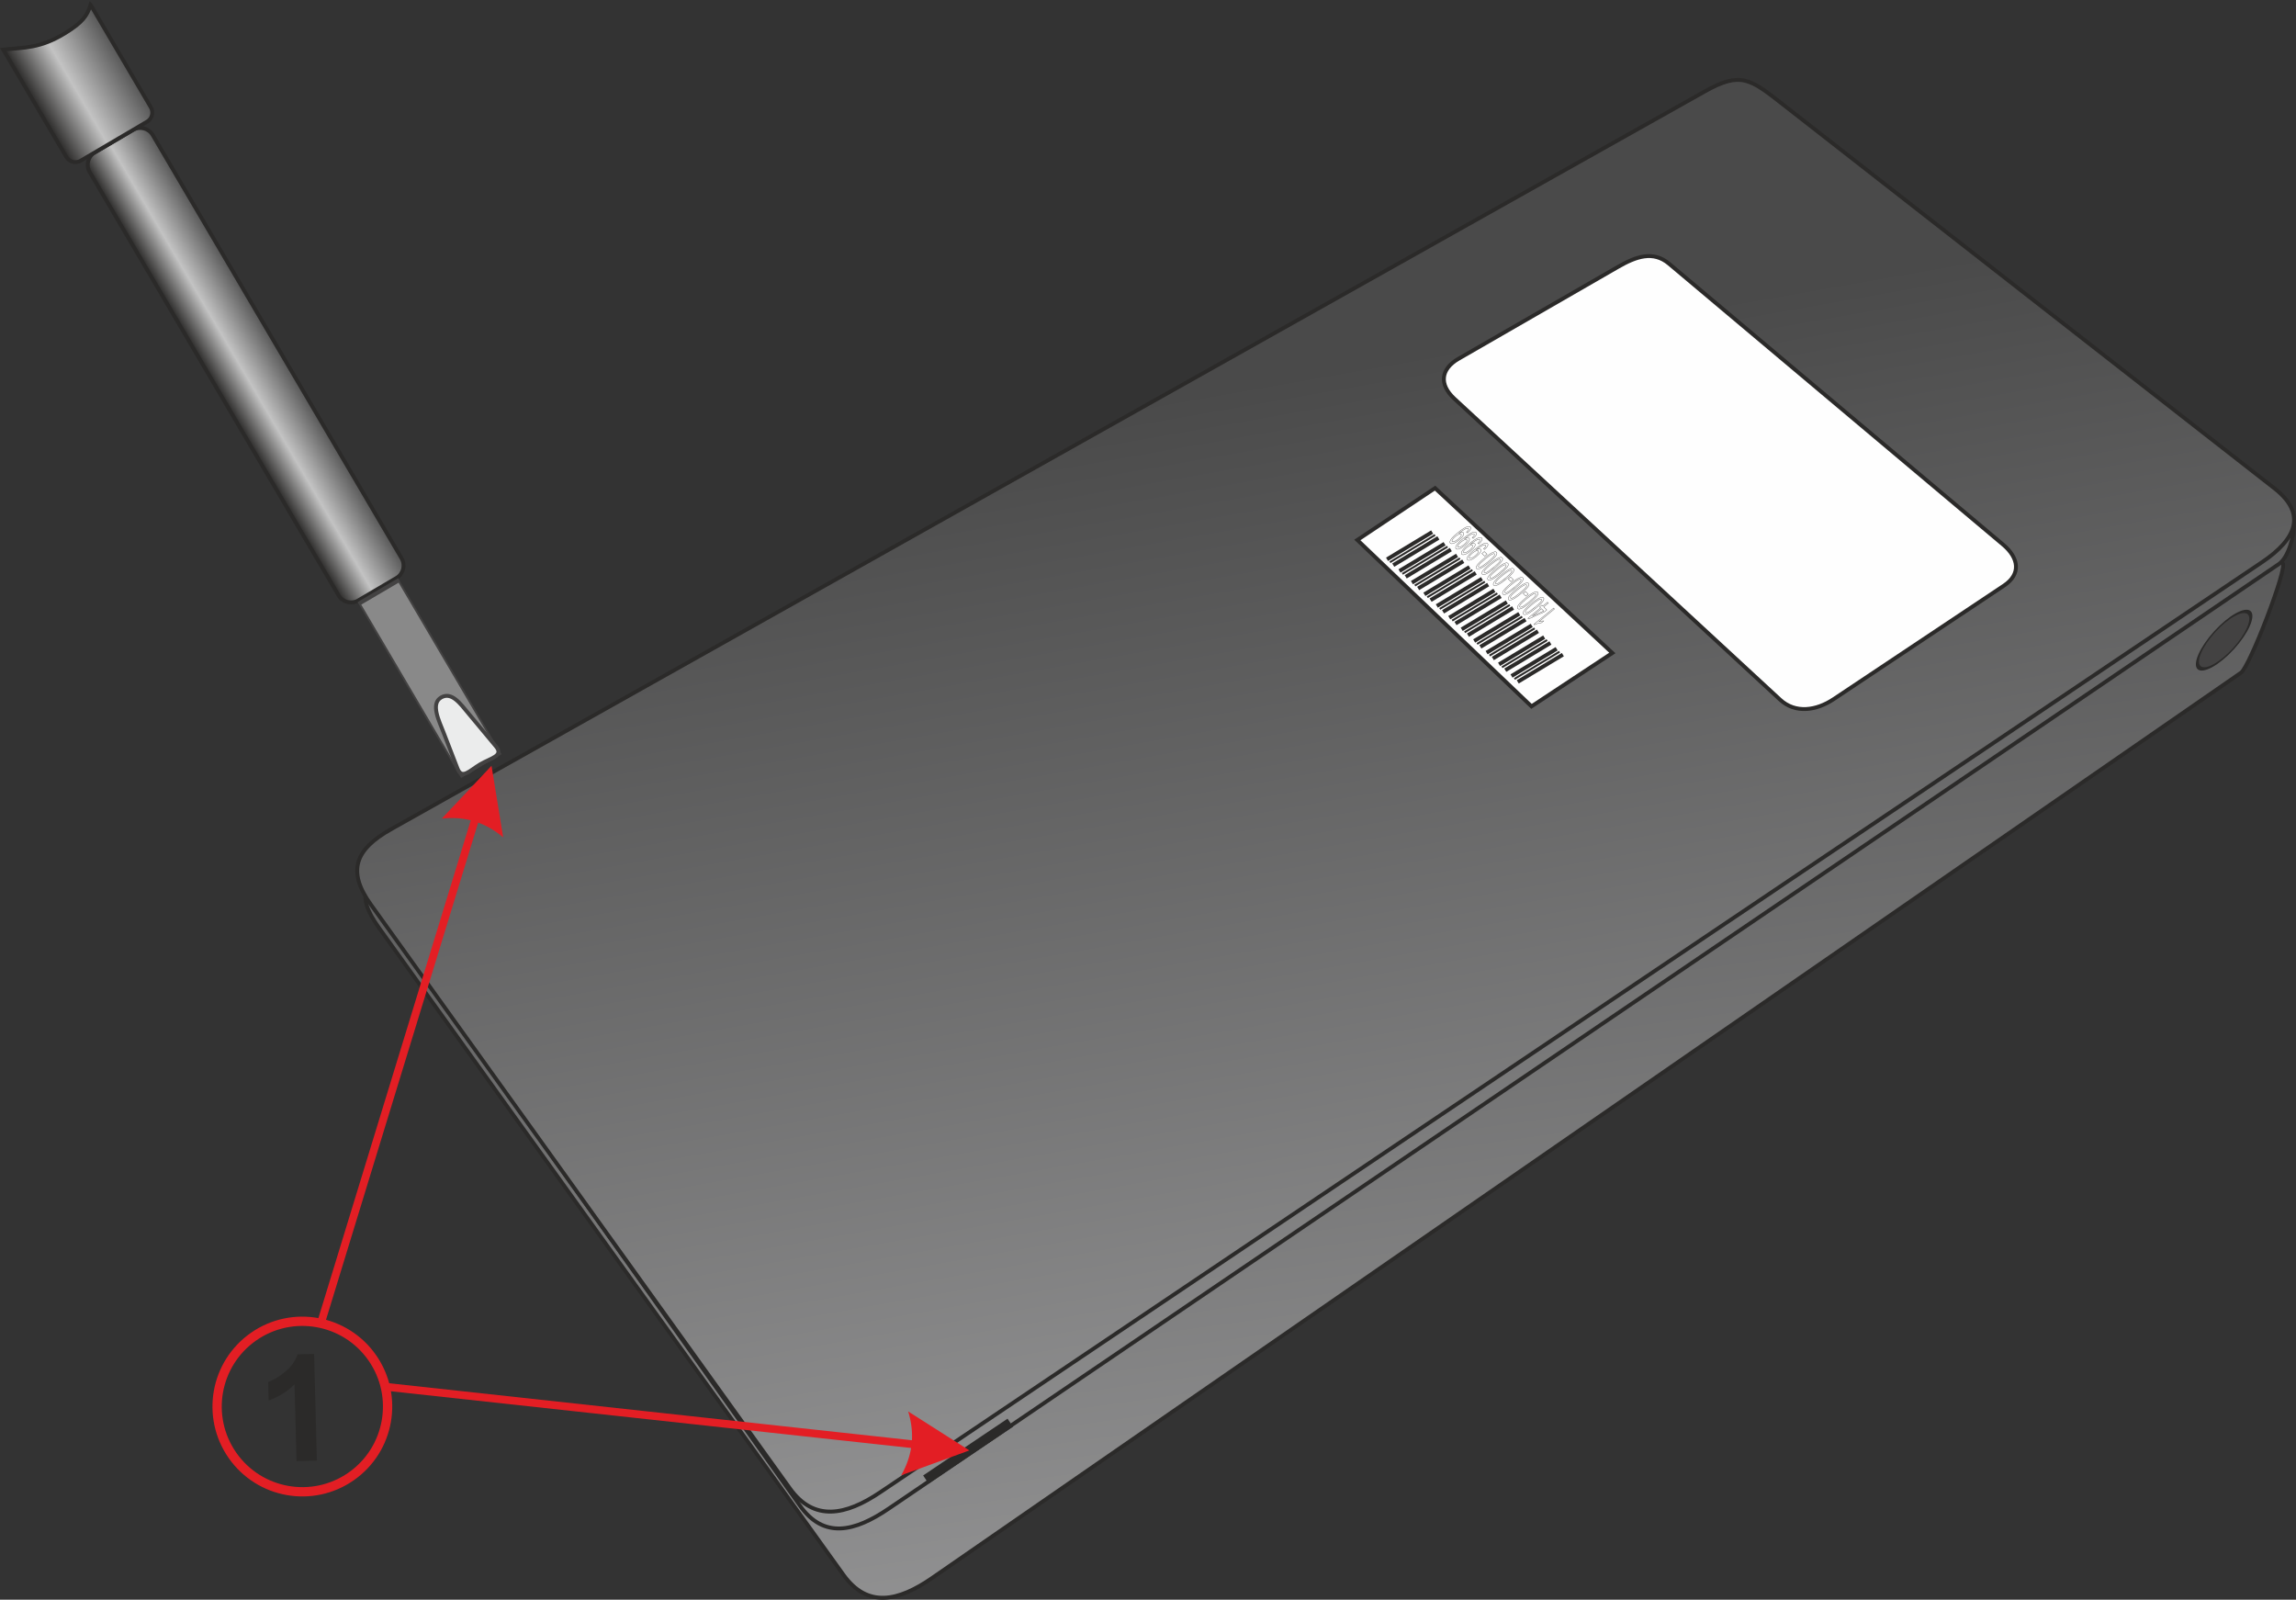 <?xml version="1.0" encoding="UTF-8"?>
<!DOCTYPE svg PUBLIC "-//W3C//DTD SVG 1.1//EN" "http://www.w3.org/Graphics/SVG/1.1/DTD/svg11.dtd">
<!-- Creator: CorelDRAW -->
<svg xmlns="http://www.w3.org/2000/svg" xml:space="preserve" width="590.405mm" height="411.314mm" version="1.1" style="shape-rendering:geometricPrecision; text-rendering:geometricPrecision; image-rendering:optimizeQuality; fill-rule:evenodd; clip-rule:evenodd"
viewBox="0 0 16857.97 11744.32"
 xmlns:xlink="http://www.w3.org/1999/xlink"
 xmlns:xodm="http://www.corel.com/coreldraw/odm/2003">
 <rect x="0" y="0" width="16857.97" height="11744.32" fill="#333333" stroke="none"/>
 <defs>
  <style type="text/css">
   <![CDATA[
    .str4 {stroke:#434242;stroke-width:28.55;stroke-miterlimit:22.926}
    .str0 {stroke:#2B2A29;stroke-width:28.55;stroke-miterlimit:22.926}
    .str5 {stroke:#E31E24;stroke-width:57.11;stroke-miterlimit:22.926}
    .str3 {stroke:#2B2A29;stroke-width:14.28;stroke-miterlimit:22.926}
    .str1 {stroke:#2B2A29;stroke-width:71.38;stroke-miterlimit:22.926}
    .str2 {stroke:#2B2A29;stroke-width:2.18;stroke-miterlimit:22.926}
    .fil3 {fill:none}
    .fil7 {fill:none;fill-rule:nonzero}
    .fil5 {fill:#FEFEFE}
    .fil10 {fill:#EBECEC}
    .fil9 {fill:#898989}
    .fil4 {fill:#434242}
    .fil6 {fill:#FEFEFE;fill-rule:nonzero}
    .fil12 {fill:#2B2A29;fill-rule:nonzero}
    .fil13 {fill:#E31E24;fill-rule:nonzero}
    .fil8 {fill:url(#id0)}
    .fil11 {fill:url(#id1)}
    .fil2 {fill:url(#id2)}
    .fil1 {fill:url(#id3)}
    .fil0 {fill:url(#id4)}
   ]]>
  </style>
  <linearGradient id="id0" gradientUnits="userSpaceOnUse" x1="1572.05" y1="2817.16" x2="2034.9" y2="2544.97">
   <stop offset="0" style="stop-opacity:1; stop-color:#2B2A29"/>
   <stop offset="0.431" style="stop-opacity:1; stop-color:#C3C3C3"/>
   <stop offset="1" style="stop-opacity:1; stop-color:#575757"/>
  </linearGradient>
  <linearGradient id="id1" gradientUnits="userSpaceOnUse" xlink:href="#id0" x1="274.82" y1="791.57" x2="895.24" y2="426.71">
  </linearGradient>
  <linearGradient id="id2" gradientUnits="userSpaceOnUse" x1="9342.96" y1="2780.98" x2="11089.81" y2="12694.92">
   <stop offset="0" style="stop-opacity:1; stop-color:#4A4A4A"/>
   <stop offset="0.969" style="stop-opacity:1; stop-color:#A3A3A4"/>
   <stop offset="1" style="stop-opacity:1; stop-color:#898989"/>
  </linearGradient>
  <linearGradient id="id3" gradientUnits="userSpaceOnUse" xlink:href="#id2" x1="9424.4" y1="2892.86" x2="11158.4" y2="12806.97">
  </linearGradient>
  <linearGradient id="id4" gradientUnits="userSpaceOnUse" xlink:href="#id2" x1="9729.93" y1="3071.21" x2="11206.49" y2="13701.99">
  </linearGradient>
 </defs>
 <g id="Layer_x0020_1">
  <path class="fil0 str0" d="M2938.25 6327l9962.31 -5010.67c271.31,-136.46 339.32,-97.69 573.16,96l3286.79 2722.44c37.58,31.13 -242.7,760.05 -306.48,804.15l-9608.95 6645.28c-249.68,172.66 -475.39,223.78 -652.48,-22.89l-3409.54 -4749c-177.09,-246.67 -116.12,-348.85 155.19,-485.31z"/>
  <path class="fil1 str0" d="M2935.39 6207.04l9645.28 -5416.24c264.8,-148.7 332.99,-89.81 573.17,96l3376.75 2612.49c158.97,122.98 303.59,201.55 311.77,349.65 4.17,75.66 -38.43,243.18 -109.84,291.7l-10207.32 6935.18c-251.13,170.62 -476.81,224.81 -652.48,-22.89l-3092.51 -4360.56c-175.66,-247.7 -109.61,-336.61 155.19,-485.31z"/>
  <path class="fil2 str0" d="M2872.55 6087.08l9645.28 -5416.24c264.8,-148.7 333.84,-90.92 573.17,96l3608.1 2818.13c239.33,186.93 162.5,371.84 -89.4,541.38l-10147.34 6829.5c-251.9,169.53 -485.4,218.1 -662.48,-28.61l-3076.79 -4286.3c-177.08,-246.69 -115.33,-405.16 149.48,-553.86z"/>
  <g id="_2368328781296">
   <line class="fil3 str1" x1="6797.86" y1="10861.95" x2="7417.65" y2= "10444.95" />
   <ellipse class="fil4 str0" transform="matrix(0.264 0.241 -0.742 0.814 16330.3 4699.78)" rx="259.88" ry="247.79"/>
  </g>
  <g id="_2368328782016">
   <g>
    <polygon class="fil5 str0" points="10536.69,3583.7 11838.34,4793.93 11244.77,5185.98 9965.97,3964.32 "/>
    <path class="fil6" d="M11406.9 4464.72l6.44 6.24 -112.45 92.2c5.63,-1.85 11.71,-3.2 18.27,-4.08 6.56,-0.89 11.87,-1.18 15.88,-0.9l-17.06 13.99c-8.21,0.3 -16.98,1.86 -26.29,4.69 -9.28,2.79 -17.58,6.18 -24.93,10.19l-4.14 -4.01 144.29 -118.31z"/>
    <path id="_1" class="fil6" d="M11368.57 4427.59l-34.32 28.14 22.74 22.03 -16.26 13.33 -117.03 53.18 -5.27 -5.1 93.12 -76.35 -7.09 -6.87 16.26 -13.33 7.09 6.87 34.32 -28.14 6.44 6.24zm-50.57 41.46l-64.65 53.01 81.07 -37.11 -16.42 -15.9z"/>
    <path id="_2" class="fil6" d="M11276.29 4465.02c-16.96,13.91 -31.31,24.53 -42.94,31.81 -11.68,7.29 -21.57,12.01 -29.66,14.16 -8.08,2.16 -14.02,1.38 -17.82,-2.31 -2.8,-2.72 -3.73,-6.36 -2.75,-10.98 0.99,-4.6 3.71,-9.98 8.2,-16.1 4.46,-6.09 10.51,-12.97 18.13,-20.61 7.6,-7.65 18.55,-17.32 32.77,-28.98 16.86,-13.82 31.13,-24.4 42.76,-31.68 11.66,-7.31 21.54,-12.04 29.67,-14.21 8.12,-2.19 14.1,-1.42 17.92,2.29 5.04,4.88 4.08,12.74 -2.91,23.62 -8.59,13.21 -26.37,30.87 -53.36,53zm-6.52 -6.43c23.65,-19.39 38.37,-33.25 44.12,-41.56 5.78,-8.34 7.18,-13.93 4.23,-16.78 -2.95,-2.86 -9.35,-2.06 -19.15,2.38 -9.84,4.47 -26.53,16.36 -50.11,35.7 -23.65,19.39 -38.36,33.24 -44.11,41.55 -5.8,8.33 -7.16,13.94 -4.15,16.85 2.95,2.86 8.76,2.32 17.39,-1.59 10.93,-5.02 28.22,-17.23 51.8,-36.56z"/>
    <path id="_3" class="fil6" d="M11234.37 4424.42c-16.96,13.91 -31.31,24.54 -42.94,31.81 -11.68,7.29 -21.57,12.02 -29.66,14.16 -8.08,2.16 -14.02,1.38 -17.82,-2.3 -2.8,-2.72 -3.73,-6.36 -2.75,-10.98 0.99,-4.6 3.71,-9.98 8.2,-16.1 4.46,-6.1 10.51,-12.97 18.13,-20.61 7.6,-7.65 18.55,-17.32 32.77,-28.98 16.86,-13.82 31.13,-24.4 42.76,-31.68 11.66,-7.31 21.54,-12.04 29.67,-14.21 8.12,-2.19 14.1,-1.42 17.92,2.28 5.03,4.88 4.08,12.75 -2.91,23.62 -8.59,13.21 -26.37,30.87 -53.36,52.99zm-6.52 -6.43c23.65,-19.39 38.37,-33.24 44.12,-41.56 5.78,-8.34 7.18,-13.93 4.23,-16.79 -2.95,-2.86 -9.35,-2.06 -19.15,2.39 -9.84,4.47 -26.53,16.36 -50.11,35.7 -23.65,19.39 -38.36,33.24 -44.11,41.55 -5.8,8.33 -7.16,13.94 -4.15,16.86 2.95,2.86 8.76,2.32 17.38,-1.59 10.94,-5.02 28.22,-17.23 51.8,-36.57z"/>
    <polygon id="_4" class="fil6" points="11221.02,4361.83 11203.35,4376.31 11183.46,4357.05 11201.12,4342.56 "/>
    <path id="_5" class="fil6" d="M11166.85 4359.02c-16.96,13.91 -31.31,24.54 -42.94,31.81 -11.68,7.29 -21.57,12.01 -29.66,14.16 -8.08,2.16 -14.02,1.38 -17.82,-2.31 -2.8,-2.72 -3.73,-6.36 -2.75,-10.98 0.99,-4.61 3.71,-9.98 8.2,-16.1 4.46,-6.1 10.51,-12.97 18.13,-20.61 7.6,-7.65 18.55,-17.32 32.77,-28.98 16.86,-13.82 31.13,-24.4 42.76,-31.68 11.66,-7.31 21.54,-12.04 29.67,-14.21 8.12,-2.19 14.1,-1.42 17.92,2.29 5.03,4.87 4.08,12.74 -2.91,23.62 -8.59,13.21 -26.37,30.87 -53.36,52.99zm-6.52 -6.43c23.65,-19.39 38.37,-33.24 44.12,-41.56 5.78,-8.34 7.18,-13.93 4.23,-16.79 -2.95,-2.86 -9.35,-2.06 -19.15,2.39 -9.84,4.47 -26.53,16.36 -50.11,35.7 -23.65,19.39 -38.36,33.24 -44.11,41.55 -5.8,8.33 -7.16,13.94 -4.15,16.86 2.95,2.86 8.76,2.32 17.38,-1.59 10.94,-5.02 28.22,-17.23 51.8,-36.57z"/>
    <path id="_6" class="fil6" d="M11124.93 4318.41c-16.96,13.91 -31.31,24.53 -42.94,31.81 -11.68,7.29 -21.56,12.01 -29.66,14.16 -8.08,2.16 -14.02,1.38 -17.82,-2.31 -2.8,-2.72 -3.73,-6.36 -2.75,-10.98 0.99,-4.6 3.71,-9.98 8.2,-16.1 4.46,-6.1 10.51,-12.97 18.13,-20.62 7.6,-7.65 18.55,-17.32 32.77,-28.98 16.86,-13.82 31.13,-24.39 42.76,-31.68 11.66,-7.31 21.54,-12.04 29.67,-14.21 8.12,-2.19 14.1,-1.42 17.92,2.29 5.03,4.88 4.08,12.74 -2.91,23.62 -8.59,13.21 -26.37,30.87 -53.36,52.99zm-6.52 -6.43c23.65,-19.39 38.37,-33.25 44.12,-41.56 5.78,-8.34 7.18,-13.93 4.23,-16.79 -2.95,-2.86 -9.35,-2.06 -19.15,2.38 -9.84,4.47 -26.53,16.37 -50.11,35.7 -23.65,19.39 -38.36,33.24 -44.11,41.55 -5.8,8.33 -7.16,13.94 -4.15,16.86 2.95,2.86 8.76,2.32 17.38,-1.59 10.94,-5.02 28.22,-17.23 51.8,-36.56z"/>
    <polygon id="_7" class="fil6" points="11111.58,4255.83 11093.91,4270.31 11074.02,4251.04 11091.68,4236.56 "/>
    <path id="_8" class="fil6" d="M11057.41 4253.01c-16.96,13.91 -31.31,24.53 -42.94,31.81 -11.68,7.29 -21.57,12.01 -29.66,14.16 -8.08,2.16 -14.02,1.38 -17.82,-2.31 -2.8,-2.72 -3.73,-6.36 -2.75,-10.98 0.99,-4.6 3.71,-9.98 8.2,-16.1 4.46,-6.1 10.51,-12.97 18.13,-20.62 7.6,-7.65 18.55,-17.32 32.77,-28.98 16.86,-13.82 31.13,-24.4 42.76,-31.68 11.66,-7.31 21.54,-12.04 29.67,-14.21 8.12,-2.19 14.1,-1.42 17.92,2.29 5.03,4.88 4.08,12.74 -2.91,23.62 -8.59,13.21 -26.37,30.87 -53.36,52.99zm-6.52 -6.43c23.65,-19.39 38.37,-33.25 44.12,-41.56 5.78,-8.34 7.18,-13.93 4.23,-16.79 -2.95,-2.86 -9.35,-2.06 -19.15,2.38 -9.84,4.47 -26.53,16.37 -50.11,35.7 -23.65,19.39 -38.36,33.24 -44.11,41.55 -5.8,8.33 -7.16,13.94 -4.15,16.86 2.95,2.86 8.76,2.32 17.38,-1.59 10.94,-5.02 28.22,-17.23 51.8,-36.56z"/>
    <path id="_9" class="fil6" d="M11015.49 4212.41c-16.96,13.9 -31.31,24.53 -42.94,31.81 -11.68,7.29 -21.56,12.01 -29.66,14.16 -8.09,2.16 -14.02,1.38 -17.82,-2.31 -2.8,-2.72 -3.73,-6.36 -2.75,-10.98 0.99,-4.61 3.71,-9.98 8.2,-16.1 4.46,-6.09 10.51,-12.97 18.13,-20.61 7.6,-7.65 18.55,-17.32 32.77,-28.98 16.86,-13.82 31.13,-24.4 42.76,-31.68 11.66,-7.31 21.54,-12.04 29.67,-14.21 8.12,-2.19 14.1,-1.42 17.92,2.29 5.03,4.87 4.08,12.74 -2.91,23.62 -8.59,13.21 -26.37,30.87 -53.36,53zm-6.52 -6.43c23.65,-19.39 38.37,-33.24 44.12,-41.56 5.78,-8.34 7.18,-13.93 4.23,-16.79 -2.95,-2.86 -9.35,-2.05 -19.15,2.39 -9.84,4.47 -26.53,16.36 -50.11,35.7 -23.65,19.39 -38.36,33.24 -44.11,41.55 -5.8,8.33 -7.16,13.94 -4.15,16.86 2.95,2.86 8.76,2.32 17.38,-1.59 10.94,-5.02 28.22,-17.23 51.8,-36.57z"/>
    <path id="_10" class="fil6" d="M10973.57 4171.81c-16.96,13.91 -31.31,24.53 -42.94,31.81 -11.68,7.29 -21.56,12.01 -29.66,14.16 -8.08,2.16 -14.02,1.38 -17.82,-2.31 -2.8,-2.72 -3.73,-6.36 -2.75,-10.98 0.99,-4.6 3.71,-9.98 8.2,-16.1 4.46,-6.1 10.51,-12.97 18.13,-20.62 7.6,-7.65 18.55,-17.32 32.77,-28.98 16.85,-13.82 31.13,-24.4 42.76,-31.68 11.66,-7.31 21.54,-12.04 29.67,-14.21 8.12,-2.19 14.1,-1.42 17.92,2.29 5.03,4.88 4.08,12.74 -2.91,23.62 -8.59,13.21 -26.37,30.87 -53.36,52.99zm-6.52 -6.43c23.65,-19.39 38.37,-33.25 44.12,-41.56 5.78,-8.34 7.18,-13.93 4.23,-16.79 -2.95,-2.86 -9.35,-2.06 -19.15,2.38 -9.84,4.47 -26.53,16.37 -50.11,35.7 -23.65,19.39 -38.36,33.24 -44.11,41.55 -5.8,8.33 -7.17,13.94 -4.15,16.86 2.95,2.86 8.76,2.32 17.38,-1.59 10.94,-5.02 28.22,-17.23 51.8,-36.56z"/>
    <path id="_11" class="fil6" d="M10931.65 4131.2c-16.96,13.9 -31.31,24.53 -42.94,31.81 -11.68,7.29 -21.56,12.01 -29.66,14.16 -8.08,2.16 -14.02,1.38 -17.82,-2.31 -2.8,-2.72 -3.73,-6.36 -2.75,-10.98 0.99,-4.61 3.71,-9.98 8.2,-16.1 4.46,-6.09 10.51,-12.97 18.12,-20.61 7.6,-7.65 18.55,-17.32 32.77,-28.98 16.85,-13.82 31.13,-24.4 42.76,-31.68 11.66,-7.31 21.54,-12.04 29.67,-14.21 8.12,-2.19 14.1,-1.42 17.92,2.29 5.03,4.88 4.08,12.74 -2.91,23.62 -8.59,13.21 -26.37,30.87 -53.36,53zm-6.52 -6.43c23.65,-19.39 38.37,-33.24 44.12,-41.56 5.78,-8.34 7.18,-13.93 4.23,-16.79 -2.95,-2.86 -9.35,-2.05 -19.15,2.39 -9.84,4.47 -26.53,16.36 -50.11,35.7 -23.65,19.39 -38.37,33.24 -44.11,41.56 -5.8,8.33 -7.17,13.94 -4.15,16.85 2.95,2.86 8.76,2.32 17.38,-1.59 10.94,-5.02 28.22,-17.23 51.8,-36.57z"/>
    <polygon id="_12" class="fil6" points="10918.3,4068.61 10900.64,4083.1 10880.74,4063.83 10898.41,4049.35 "/>
    <path id="_13" class="fil6" d="M10900.78 4034.06l-7.55 -4.8c7.44,-7.04 12.19,-12.72 14.29,-17.08 2.1,-4.36 2.02,-7.68 -0.29,-9.92 -1.98,-1.91 -4.94,-2.58 -8.95,-1.97 -3.97,0.57 -8.5,2.11 -13.62,4.63 -5.09,2.49 -11.5,6.33 -19.2,11.49 -7.7,5.16 -15.21,10.75 -22.53,16.76 -0.77,0.63 -1.96,1.63 -3.51,2.94 6.9,-3.37 13.24,-5.43 18.93,-6.13 5.73,-0.73 9.88,0.18 12.47,2.68 4.33,4.19 3.67,11.27 -1.96,21.25 -5.61,9.94 -15.48,20.72 -29.6,32.29 -14.58,11.96 -27.85,20.04 -39.88,24.31 -11.98,4.24 -20.35,4.1 -25.06,-0.47 -3.39,-3.28 -3.99,-8.35 -1.77,-15.23 2.2,-6.84 7.23,-14.78 15.1,-23.84 7.84,-9.04 20.58,-20.8 38.21,-35.25 18.36,-15.06 33.7,-26.34 46.02,-33.85 12.35,-7.54 22.79,-12.21 31.33,-14.09 8.55,-1.89 14.75,-0.97 18.6,2.76 4.1,3.97 4.32,9.75 0.67,17.39 -3.67,7.63 -10.91,16.36 -21.69,26.13zm-89.64 26.54c-10.1,8.28 -17.15,15.81 -21.12,22.55 -3.98,6.73 -4.6,11.46 -1.82,14.16 2.88,2.78 8.54,2.59 17.03,-0.62 8.49,-3.2 17.84,-8.98 28,-17.32 9.13,-7.49 15.56,-14.55 19.26,-21.13 3.72,-6.62 4.08,-11.36 1.11,-14.23 -2.97,-2.88 -8.25,-2.91 -15.89,-0.07 -7.6,2.81 -16.48,8.39 -26.58,16.67z"/>
    <path id="_14" class="fil6" d="M10858.86 3993.45l-7.55 -4.8c7.44,-7.04 12.19,-12.72 14.3,-17.08 2.1,-4.37 2.02,-7.68 -0.29,-9.92 -1.98,-1.91 -4.94,-2.57 -8.95,-1.97 -3.97,0.57 -8.5,2.11 -13.62,4.63 -5.09,2.49 -11.5,6.33 -19.2,11.49 -7.7,5.16 -15.21,10.75 -22.53,16.75 -0.77,0.63 -1.96,1.63 -3.51,2.94 6.9,-3.37 13.24,-5.43 18.93,-6.13 5.73,-0.73 9.89,0.18 12.47,2.68 4.33,4.19 3.67,11.27 -1.96,21.25 -5.61,9.94 -15.48,20.72 -29.6,32.29 -14.58,11.96 -27.85,20.04 -39.88,24.3 -11.98,4.25 -20.35,4.1 -25.06,-0.47 -3.39,-3.28 -3.99,-8.35 -1.77,-15.23 2.2,-6.84 7.23,-14.78 15.1,-23.84 7.84,-9.04 20.58,-20.8 38.21,-35.25 18.36,-15.06 33.7,-26.35 46.02,-33.85 12.35,-7.54 22.79,-12.21 31.33,-14.09 8.55,-1.89 14.75,-0.97 18.6,2.76 4.1,3.97 4.32,9.75 0.67,17.39 -3.67,7.63 -10.91,16.36 -21.69,26.13zm-89.64 26.54c-10.1,8.28 -17.15,15.81 -21.12,22.55 -3.98,6.73 -4.6,11.46 -1.82,14.15 2.88,2.79 8.54,2.59 17.03,-0.62 8.49,-3.19 17.84,-8.98 28,-17.31 9.13,-7.49 15.56,-14.55 19.26,-21.13 3.72,-6.62 4.08,-11.36 1.12,-14.23 -2.97,-2.88 -8.25,-2.91 -15.89,-0.07 -7.6,2.8 -16.48,8.39 -26.58,16.67z"/>
    <path id="_15" class="fil6" d="M10816.94 3952.85l-7.55 -4.8c7.44,-7.04 12.19,-12.72 14.29,-17.08 2.1,-4.36 2.02,-7.67 -0.29,-9.92 -1.98,-1.91 -4.95,-2.58 -8.95,-1.97 -3.97,0.57 -8.5,2.11 -13.62,4.63 -5.09,2.49 -11.5,6.33 -19.2,11.49 -7.7,5.16 -15.21,10.75 -22.53,16.76 -0.77,0.63 -1.96,1.63 -3.51,2.94 6.9,-3.37 13.24,-5.43 18.93,-6.13 5.73,-0.73 9.89,0.18 12.47,2.68 4.33,4.19 3.67,11.27 -1.96,21.25 -5.61,9.94 -15.48,20.72 -29.6,32.29 -14.58,11.96 -27.85,20.04 -39.88,24.3 -11.98,4.24 -20.35,4.1 -25.06,-0.47 -3.39,-3.28 -3.99,-8.35 -1.77,-15.23 2.2,-6.84 7.23,-14.78 15.1,-23.84 7.84,-9.04 20.58,-20.8 38.21,-35.25 18.36,-15.06 33.7,-26.34 46.02,-33.85 12.35,-7.54 22.79,-12.21 31.33,-14.09 8.55,-1.89 14.74,-0.97 18.6,2.76 4.1,3.97 4.32,9.75 0.67,17.39 -3.67,7.63 -10.91,16.36 -21.69,26.13zm-89.64 26.54c-10.1,8.28 -17.15,15.81 -21.12,22.55 -3.98,6.73 -4.6,11.46 -1.82,14.16 2.88,2.78 8.54,2.59 17.03,-0.62 8.5,-3.2 17.84,-8.98 28.01,-17.32 9.13,-7.49 15.56,-14.55 19.26,-21.13 3.72,-6.62 4.08,-11.36 1.12,-14.23 -2.97,-2.88 -8.25,-2.91 -15.89,-0.07 -7.6,2.81 -16.48,8.39 -26.58,16.67z"/>
    <path id="_16" class="fil6" d="M10775.02 3912.24l-7.55 -4.8c7.44,-7.04 12.19,-12.72 14.29,-17.08 2.1,-4.36 2.02,-7.68 -0.29,-9.92 -1.98,-1.91 -4.95,-2.57 -8.95,-1.97 -3.97,0.57 -8.51,2.11 -13.62,4.63 -5.09,2.49 -11.5,6.33 -19.2,11.49 -7.7,5.16 -15.21,10.75 -22.54,16.75 -0.77,0.63 -1.96,1.63 -3.51,2.94 6.9,-3.37 13.24,-5.43 18.93,-6.13 5.73,-0.73 9.88,0.18 12.47,2.68 4.33,4.19 3.67,11.27 -1.96,21.25 -5.61,9.94 -15.48,20.72 -29.6,32.29 -14.59,11.96 -27.85,20.04 -39.88,24.3 -11.98,4.25 -20.35,4.1 -25.06,-0.47 -3.39,-3.28 -3.99,-8.35 -1.76,-15.23 2.2,-6.84 7.23,-14.78 15.1,-23.84 7.84,-9.04 20.58,-20.8 38.21,-35.25 18.36,-15.06 33.7,-26.35 46.02,-33.85 12.35,-7.54 22.79,-12.21 31.33,-14.09 8.55,-1.89 14.74,-0.97 18.6,2.76 4.09,3.97 4.32,9.75 0.67,17.39 -3.67,7.63 -10.91,16.36 -21.69,26.13zm-89.64 26.54c-10.1,8.28 -17.15,15.81 -21.12,22.55 -3.98,6.73 -4.6,11.46 -1.82,14.15 2.88,2.79 8.54,2.59 17.03,-0.62 8.5,-3.2 17.84,-8.98 28.01,-17.32 9.13,-7.49 15.56,-14.55 19.26,-21.13 3.72,-6.63 4.08,-11.37 1.12,-14.23 -2.97,-2.88 -8.25,-2.91 -15.89,-0.07 -7.6,2.8 -16.48,8.39 -26.58,16.67z"/>
    <path id="_17" class="fil7 str2" d="M11406.9 4464.72l6.44 6.24 -112.45 92.2c5.63,-1.85 11.71,-3.2 18.27,-4.08 6.56,-0.89 11.87,-1.18 15.88,-0.9l-17.06 13.99c-8.21,0.3 -16.98,1.86 -26.29,4.69 -9.28,2.79 -17.58,6.18 -24.93,10.19l-4.14 -4.01 144.29 -118.31z"/>
    <path id="_18" class="fil7 str2" d="M11368.57 4427.59l-34.32 28.14 22.74 22.03 -16.26 13.33 -117.03 53.18 -5.27 -5.1 93.12 -76.35 -7.09 -6.87 16.26 -13.33 7.09 6.87 34.32 -28.14 6.44 6.24zm-50.57 41.46l-64.65 53.01 81.07 -37.11 -16.42 -15.9z"/>
    <path id="_19" class="fil7 str2" d="M11276.29 4465.02c-16.96,13.91 -31.31,24.53 -42.94,31.81 -11.68,7.29 -21.57,12.01 -29.66,14.16 -8.08,2.16 -14.02,1.38 -17.82,-2.31 -2.8,-2.72 -3.73,-6.36 -2.75,-10.98 0.99,-4.6 3.71,-9.98 8.2,-16.1 4.46,-6.09 10.51,-12.97 18.13,-20.61 7.6,-7.65 18.55,-17.32 32.77,-28.98 16.86,-13.82 31.13,-24.4 42.76,-31.68 11.66,-7.31 21.54,-12.04 29.67,-14.21 8.12,-2.19 14.1,-1.42 17.92,2.29 5.04,4.88 4.08,12.74 -2.91,23.62 -8.59,13.21 -26.37,30.87 -53.36,53zm-6.52 -6.43c23.65,-19.39 38.37,-33.25 44.12,-41.56 5.78,-8.34 7.18,-13.93 4.23,-16.78 -2.95,-2.86 -9.35,-2.06 -19.15,2.38 -9.84,4.47 -26.53,16.36 -50.11,35.7 -23.65,19.39 -38.36,33.24 -44.11,41.55 -5.8,8.33 -7.16,13.94 -4.15,16.85 2.95,2.86 8.76,2.32 17.39,-1.59 10.93,-5.02 28.22,-17.23 51.8,-36.56z"/>
    <path id="_20" class="fil7 str2" d="M11234.37 4424.42c-16.96,13.91 -31.31,24.54 -42.94,31.81 -11.68,7.29 -21.57,12.02 -29.66,14.16 -8.08,2.16 -14.02,1.38 -17.82,-2.3 -2.8,-2.72 -3.73,-6.36 -2.75,-10.98 0.99,-4.6 3.71,-9.98 8.2,-16.1 4.46,-6.1 10.51,-12.97 18.13,-20.61 7.6,-7.65 18.55,-17.32 32.77,-28.98 16.86,-13.82 31.13,-24.4 42.76,-31.68 11.66,-7.31 21.54,-12.04 29.67,-14.21 8.12,-2.19 14.1,-1.42 17.92,2.28 5.03,4.88 4.08,12.75 -2.91,23.62 -8.59,13.21 -26.37,30.87 -53.36,52.99zm-6.52 -6.43c23.65,-19.39 38.37,-33.24 44.12,-41.56 5.78,-8.34 7.18,-13.93 4.23,-16.79 -2.95,-2.86 -9.35,-2.06 -19.15,2.39 -9.84,4.47 -26.53,16.36 -50.11,35.7 -23.65,19.39 -38.36,33.24 -44.11,41.55 -5.8,8.33 -7.16,13.94 -4.15,16.86 2.95,2.86 8.76,2.32 17.38,-1.59 10.94,-5.02 28.22,-17.23 51.8,-36.57z"/>
    <polygon id="_21" class="fil7 str2" points="11221.02,4361.83 11203.35,4376.31 11183.46,4357.05 11201.12,4342.56 "/>
    <path id="_22" class="fil7 str2" d="M11166.85 4359.02c-16.96,13.91 -31.31,24.54 -42.94,31.81 -11.68,7.29 -21.57,12.01 -29.66,14.16 -8.08,2.16 -14.02,1.38 -17.82,-2.31 -2.8,-2.72 -3.73,-6.36 -2.75,-10.98 0.99,-4.61 3.71,-9.98 8.2,-16.1 4.46,-6.1 10.51,-12.97 18.13,-20.61 7.6,-7.65 18.55,-17.32 32.77,-28.98 16.86,-13.82 31.13,-24.4 42.76,-31.68 11.66,-7.31 21.54,-12.04 29.67,-14.21 8.12,-2.19 14.1,-1.42 17.92,2.29 5.03,4.87 4.08,12.74 -2.91,23.62 -8.59,13.21 -26.37,30.87 -53.36,52.99zm-6.52 -6.43c23.65,-19.39 38.37,-33.24 44.12,-41.56 5.78,-8.34 7.18,-13.93 4.23,-16.79 -2.95,-2.86 -9.35,-2.06 -19.15,2.39 -9.84,4.47 -26.53,16.36 -50.11,35.7 -23.65,19.39 -38.36,33.24 -44.11,41.55 -5.8,8.33 -7.16,13.94 -4.15,16.86 2.95,2.86 8.76,2.32 17.38,-1.59 10.94,-5.02 28.22,-17.23 51.8,-36.57z"/>
    <path id="_23" class="fil7 str2" d="M11124.93 4318.41c-16.96,13.91 -31.31,24.53 -42.94,31.81 -11.68,7.29 -21.56,12.01 -29.66,14.16 -8.08,2.16 -14.02,1.38 -17.82,-2.31 -2.8,-2.72 -3.73,-6.36 -2.75,-10.98 0.99,-4.6 3.71,-9.98 8.2,-16.1 4.46,-6.1 10.51,-12.97 18.13,-20.62 7.6,-7.65 18.55,-17.32 32.77,-28.98 16.86,-13.82 31.13,-24.39 42.76,-31.68 11.66,-7.31 21.54,-12.04 29.67,-14.21 8.12,-2.19 14.1,-1.42 17.92,2.29 5.03,4.88 4.08,12.74 -2.91,23.62 -8.59,13.21 -26.37,30.87 -53.36,52.99zm-6.52 -6.43c23.65,-19.39 38.37,-33.25 44.12,-41.56 5.78,-8.34 7.18,-13.93 4.23,-16.79 -2.95,-2.86 -9.35,-2.06 -19.15,2.38 -9.84,4.47 -26.53,16.37 -50.11,35.7 -23.65,19.39 -38.36,33.24 -44.11,41.55 -5.8,8.33 -7.16,13.94 -4.15,16.86 2.95,2.86 8.76,2.32 17.38,-1.59 10.94,-5.02 28.22,-17.23 51.8,-36.56z"/>
    <polygon id="_24" class="fil7 str2" points="11111.58,4255.83 11093.91,4270.31 11074.02,4251.04 11091.68,4236.56 "/>
    <path id="_25" class="fil7 str2" d="M11057.41 4253.01c-16.96,13.91 -31.31,24.53 -42.94,31.81 -11.68,7.29 -21.57,12.01 -29.66,14.16 -8.08,2.16 -14.02,1.38 -17.82,-2.31 -2.8,-2.72 -3.73,-6.36 -2.75,-10.98 0.99,-4.6 3.71,-9.98 8.2,-16.1 4.46,-6.1 10.51,-12.97 18.13,-20.62 7.6,-7.65 18.55,-17.32 32.77,-28.98 16.86,-13.82 31.13,-24.4 42.76,-31.68 11.66,-7.31 21.54,-12.04 29.67,-14.21 8.12,-2.19 14.1,-1.42 17.92,2.29 5.03,4.88 4.08,12.74 -2.91,23.62 -8.59,13.21 -26.37,30.87 -53.36,52.99zm-6.52 -6.43c23.65,-19.39 38.37,-33.25 44.12,-41.56 5.78,-8.34 7.18,-13.93 4.23,-16.79 -2.95,-2.86 -9.35,-2.06 -19.15,2.38 -9.84,4.47 -26.53,16.37 -50.11,35.7 -23.65,19.39 -38.36,33.24 -44.11,41.55 -5.8,8.33 -7.16,13.94 -4.15,16.86 2.95,2.86 8.76,2.32 17.38,-1.59 10.94,-5.02 28.22,-17.23 51.8,-36.56z"/>
    <path id="_26" class="fil7 str2" d="M11015.49 4212.41c-16.96,13.9 -31.31,24.53 -42.94,31.81 -11.68,7.29 -21.56,12.01 -29.66,14.16 -8.09,2.16 -14.02,1.38 -17.82,-2.31 -2.8,-2.72 -3.73,-6.36 -2.75,-10.98 0.99,-4.61 3.71,-9.98 8.2,-16.1 4.46,-6.09 10.51,-12.97 18.13,-20.61 7.6,-7.65 18.55,-17.32 32.77,-28.98 16.86,-13.82 31.13,-24.4 42.76,-31.68 11.66,-7.31 21.54,-12.04 29.67,-14.21 8.12,-2.19 14.1,-1.42 17.92,2.29 5.03,4.87 4.08,12.74 -2.91,23.62 -8.59,13.21 -26.37,30.87 -53.36,53zm-6.52 -6.43c23.65,-19.39 38.37,-33.24 44.12,-41.56 5.78,-8.34 7.18,-13.93 4.23,-16.79 -2.95,-2.86 -9.35,-2.05 -19.15,2.39 -9.84,4.47 -26.53,16.36 -50.11,35.7 -23.65,19.39 -38.36,33.24 -44.11,41.55 -5.8,8.33 -7.16,13.94 -4.15,16.86 2.95,2.86 8.76,2.32 17.38,-1.59 10.94,-5.02 28.22,-17.23 51.8,-36.57z"/>
    <path id="_27" class="fil7 str2" d="M10973.57 4171.81c-16.96,13.91 -31.31,24.53 -42.94,31.81 -11.68,7.29 -21.56,12.01 -29.66,14.16 -8.08,2.16 -14.02,1.38 -17.82,-2.31 -2.8,-2.72 -3.73,-6.36 -2.75,-10.98 0.99,-4.6 3.71,-9.98 8.2,-16.1 4.46,-6.1 10.51,-12.97 18.13,-20.62 7.6,-7.65 18.55,-17.32 32.77,-28.98 16.85,-13.82 31.13,-24.4 42.76,-31.68 11.66,-7.31 21.54,-12.04 29.67,-14.21 8.12,-2.19 14.1,-1.42 17.92,2.29 5.03,4.88 4.08,12.74 -2.91,23.62 -8.59,13.21 -26.37,30.87 -53.36,52.99zm-6.52 -6.43c23.65,-19.39 38.37,-33.25 44.12,-41.56 5.78,-8.34 7.18,-13.93 4.23,-16.79 -2.95,-2.86 -9.35,-2.06 -19.15,2.38 -9.84,4.47 -26.53,16.37 -50.11,35.7 -23.65,19.39 -38.36,33.24 -44.11,41.55 -5.8,8.33 -7.17,13.94 -4.15,16.86 2.95,2.86 8.76,2.32 17.38,-1.59 10.94,-5.02 28.22,-17.23 51.8,-36.56z"/>
    <path id="_28" class="fil7 str2" d="M10931.65 4131.2c-16.96,13.9 -31.31,24.53 -42.94,31.81 -11.68,7.29 -21.56,12.01 -29.66,14.16 -8.08,2.16 -14.02,1.38 -17.82,-2.31 -2.8,-2.72 -3.73,-6.36 -2.75,-10.98 0.99,-4.61 3.71,-9.98 8.2,-16.1 4.46,-6.09 10.51,-12.97 18.12,-20.61 7.6,-7.65 18.55,-17.32 32.77,-28.98 16.85,-13.82 31.13,-24.4 42.76,-31.68 11.66,-7.31 21.54,-12.04 29.67,-14.21 8.12,-2.19 14.1,-1.42 17.92,2.29 5.03,4.88 4.08,12.74 -2.91,23.62 -8.59,13.21 -26.37,30.87 -53.36,53zm-6.52 -6.43c23.65,-19.39 38.37,-33.24 44.12,-41.56 5.78,-8.34 7.18,-13.93 4.23,-16.79 -2.95,-2.86 -9.35,-2.05 -19.15,2.39 -9.84,4.47 -26.53,16.36 -50.11,35.7 -23.65,19.39 -38.37,33.24 -44.11,41.56 -5.8,8.33 -7.17,13.94 -4.15,16.85 2.95,2.86 8.76,2.32 17.38,-1.59 10.94,-5.02 28.22,-17.23 51.8,-36.57z"/>
    <polygon id="_29" class="fil7 str2" points="10918.3,4068.61 10900.64,4083.1 10880.74,4063.83 10898.41,4049.35 "/>
    <path id="_30" class="fil7 str2" d="M10900.78 4034.06l-7.55 -4.8c7.44,-7.04 12.19,-12.72 14.29,-17.08 2.1,-4.36 2.02,-7.68 -0.29,-9.92 -1.98,-1.91 -4.94,-2.58 -8.95,-1.97 -3.97,0.57 -8.5,2.11 -13.62,4.63 -5.09,2.49 -11.5,6.33 -19.2,11.49 -7.7,5.16 -15.21,10.75 -22.53,16.76 -0.77,0.63 -1.96,1.63 -3.51,2.94 6.9,-3.37 13.24,-5.43 18.93,-6.13 5.73,-0.73 9.88,0.18 12.47,2.68 4.33,4.19 3.67,11.27 -1.96,21.25 -5.61,9.94 -15.48,20.72 -29.6,32.29 -14.58,11.96 -27.85,20.04 -39.88,24.31 -11.98,4.24 -20.35,4.1 -25.06,-0.47 -3.39,-3.28 -3.99,-8.35 -1.77,-15.23 2.2,-6.84 7.23,-14.78 15.1,-23.84 7.84,-9.04 20.58,-20.8 38.21,-35.25 18.36,-15.06 33.7,-26.34 46.02,-33.85 12.35,-7.54 22.79,-12.21 31.33,-14.09 8.55,-1.89 14.75,-0.97 18.6,2.76 4.1,3.97 4.32,9.75 0.67,17.39 -3.67,7.63 -10.91,16.36 -21.69,26.13zm-89.64 26.54c-10.1,8.28 -17.15,15.81 -21.12,22.55 -3.98,6.73 -4.6,11.46 -1.82,14.16 2.88,2.78 8.54,2.59 17.03,-0.62 8.49,-3.2 17.84,-8.98 28,-17.32 9.13,-7.49 15.56,-14.55 19.26,-21.13 3.72,-6.62 4.08,-11.36 1.11,-14.23 -2.97,-2.88 -8.25,-2.91 -15.89,-0.07 -7.6,2.81 -16.48,8.39 -26.58,16.67z"/>
    <path id="_31" class="fil7 str2" d="M10858.86 3993.45l-7.55 -4.8c7.44,-7.04 12.19,-12.72 14.3,-17.08 2.1,-4.37 2.02,-7.68 -0.29,-9.92 -1.98,-1.91 -4.94,-2.57 -8.95,-1.97 -3.97,0.57 -8.5,2.11 -13.62,4.63 -5.09,2.49 -11.5,6.33 -19.2,11.49 -7.7,5.16 -15.21,10.75 -22.53,16.75 -0.77,0.63 -1.96,1.63 -3.51,2.94 6.9,-3.37 13.24,-5.43 18.93,-6.13 5.73,-0.73 9.89,0.18 12.47,2.68 4.33,4.19 3.67,11.27 -1.96,21.25 -5.61,9.94 -15.48,20.72 -29.6,32.29 -14.58,11.96 -27.85,20.04 -39.88,24.3 -11.98,4.25 -20.35,4.1 -25.06,-0.47 -3.39,-3.28 -3.99,-8.35 -1.77,-15.23 2.2,-6.84 7.23,-14.78 15.1,-23.84 7.84,-9.04 20.58,-20.8 38.21,-35.25 18.36,-15.06 33.7,-26.35 46.02,-33.85 12.35,-7.54 22.79,-12.21 31.33,-14.09 8.55,-1.89 14.75,-0.97 18.6,2.76 4.1,3.97 4.32,9.75 0.67,17.39 -3.67,7.63 -10.91,16.36 -21.69,26.13zm-89.64 26.54c-10.1,8.28 -17.15,15.81 -21.12,22.55 -3.98,6.73 -4.6,11.46 -1.82,14.15 2.88,2.79 8.54,2.59 17.03,-0.62 8.49,-3.19 17.84,-8.98 28,-17.31 9.13,-7.49 15.56,-14.55 19.26,-21.13 3.72,-6.62 4.08,-11.36 1.12,-14.23 -2.97,-2.88 -8.25,-2.91 -15.89,-0.07 -7.6,2.8 -16.48,8.39 -26.58,16.67z"/>
    <path id="_32" class="fil7 str2" d="M10816.94 3952.85l-7.55 -4.8c7.44,-7.04 12.19,-12.72 14.29,-17.08 2.1,-4.36 2.02,-7.67 -0.29,-9.92 -1.98,-1.91 -4.95,-2.58 -8.95,-1.97 -3.97,0.57 -8.5,2.11 -13.62,4.63 -5.09,2.49 -11.5,6.33 -19.2,11.49 -7.7,5.16 -15.21,10.75 -22.53,16.76 -0.77,0.63 -1.96,1.63 -3.51,2.94 6.9,-3.37 13.24,-5.43 18.93,-6.13 5.73,-0.73 9.89,0.18 12.47,2.68 4.33,4.19 3.67,11.27 -1.96,21.25 -5.61,9.94 -15.48,20.72 -29.6,32.29 -14.58,11.96 -27.85,20.04 -39.88,24.3 -11.98,4.24 -20.35,4.1 -25.06,-0.47 -3.39,-3.28 -3.99,-8.35 -1.77,-15.23 2.2,-6.84 7.23,-14.78 15.1,-23.84 7.84,-9.04 20.58,-20.8 38.21,-35.25 18.36,-15.06 33.7,-26.34 46.02,-33.85 12.35,-7.54 22.79,-12.21 31.33,-14.09 8.55,-1.89 14.74,-0.97 18.6,2.76 4.1,3.97 4.32,9.75 0.67,17.39 -3.67,7.63 -10.91,16.36 -21.69,26.13zm-89.64 26.54c-10.1,8.28 -17.15,15.81 -21.12,22.55 -3.98,6.73 -4.6,11.46 -1.82,14.16 2.88,2.78 8.54,2.59 17.03,-0.62 8.5,-3.2 17.84,-8.98 28.01,-17.32 9.13,-7.49 15.56,-14.55 19.26,-21.13 3.72,-6.62 4.08,-11.36 1.12,-14.23 -2.97,-2.88 -8.25,-2.91 -15.89,-0.07 -7.6,2.81 -16.48,8.39 -26.58,16.67z"/>
    <path id="_33" class="fil7 str2" d="M10775.02 3912.24l-7.55 -4.8c7.44,-7.04 12.19,-12.72 14.29,-17.08 2.1,-4.36 2.02,-7.68 -0.29,-9.92 -1.98,-1.91 -4.95,-2.57 -8.95,-1.97 -3.97,0.57 -8.51,2.11 -13.62,4.63 -5.09,2.49 -11.5,6.33 -19.2,11.49 -7.7,5.16 -15.21,10.75 -22.54,16.75 -0.77,0.63 -1.96,1.63 -3.51,2.94 6.9,-3.37 13.24,-5.43 18.93,-6.13 5.73,-0.73 9.88,0.18 12.47,2.68 4.33,4.19 3.67,11.27 -1.96,21.25 -5.61,9.94 -15.48,20.72 -29.6,32.29 -14.59,11.96 -27.85,20.04 -39.88,24.3 -11.98,4.25 -20.35,4.1 -25.06,-0.47 -3.39,-3.28 -3.99,-8.35 -1.76,-15.23 2.2,-6.84 7.23,-14.78 15.1,-23.84 7.84,-9.04 20.58,-20.8 38.21,-35.25 18.36,-15.06 33.7,-26.35 46.02,-33.85 12.35,-7.54 22.79,-12.21 31.33,-14.09 8.55,-1.89 14.74,-0.97 18.6,2.76 4.09,3.97 4.32,9.75 0.67,17.39 -3.67,7.63 -10.91,16.36 -21.69,26.13zm-89.64 26.54c-10.1,8.28 -17.15,15.81 -21.12,22.55 -3.98,6.73 -4.6,11.46 -1.82,14.15 2.88,2.79 8.54,2.59 17.03,-0.62 8.5,-3.2 17.84,-8.98 28.01,-17.32 9.13,-7.49 15.56,-14.55 19.26,-21.13 3.72,-6.63 4.08,-11.37 1.12,-14.23 -2.97,-2.88 -8.25,-2.91 -15.89,-0.07 -7.6,2.8 -16.48,8.39 -26.58,16.67z"/>
    <line class="fil3 str0" x1="10184.02" y1="4106.17" x2="10515.33" y2= "3906.23" />
    <line class="fil3 str0" x1="10229.72" y1="4149.01" x2="10561.03" y2= "3949.08" />
    <line class="fil3 str3" x1="10205.44" y1="4127.59" x2="10536.75" y2= "3927.66" />
    <line class="fil3 str0" x1="10275.41" y1="4191.85" x2="10606.73" y2= "3991.92" />
    <line class="fil3 str0" x1="10366.81" y1="4277.53" x2="10698.12" y2= "4077.61" />
    <line class="fil3 str0" x1="10458.21" y1="4363.22" x2="10789.52" y2= "4163.29" />
    <line class="fil3 str0" x1="10549.61" y1="4448.91" x2="10880.92" y2= "4248.98" />
    <line class="fil3 str0" x1="10641" y1="4534.59" x2="10972.32" y2= "4334.66" />
    <line class="fil3 str0" x1="10732.4" y1="4620.27" x2="11063.72" y2= "4420.34" />
    <line class="fil3 str0" x1="10823.8" y1="4705.96" x2="11155.11" y2= "4506.03" />
    <line class="fil3 str0" x1="10915.2" y1="4791.64" x2="11246.51" y2= "4591.71" />
    <line class="fil3 str0" x1="11006.6" y1="4877.33" x2="11337.91" y2= "4677.4" />
    <line class="fil3 str0" x1="11097.99" y1="4963.01" x2="11429.31" y2= "4763.08" />
    <line class="fil3 str0" x1="10321.11" y1="4234.69" x2="10652.43" y2= "4034.76" />
    <line class="fil3 str0" x1="10412.51" y1="4320.38" x2="10743.83" y2= "4120.45" />
    <line class="fil3 str0" x1="10503.91" y1="4406.06" x2="10835.22" y2= "4206.13" />
    <line class="fil3 str0" x1="10595.31" y1="4491.75" x2="10926.62" y2= "4291.82" />
    <line class="fil3 str0" x1="10686.7" y1="4577.43" x2="11018.02" y2= "4377.5" />
    <line class="fil3 str0" x1="10778.1" y1="4663.12" x2="11109.41" y2= "4463.19" />
    <line class="fil3 str0" x1="10869.5" y1="4748.8" x2="11200.81" y2= "4548.87" />
    <line class="fil3 str0" x1="10960.9" y1="4834.49" x2="11292.21" y2= "4634.56" />
    <line class="fil3 str0" x1="11052.3" y1="4920.17" x2="11383.61" y2= "4720.24" />
    <line class="fil3 str0" x1="11143.7" y1="5005.86" x2="11475.01" y2= "4805.93" />
    <line class="fil3 str3" x1="10296.84" y1="4213.27" x2="10628.15" y2= "4013.34" />
    <line class="fil3 str3" x1="10388.23" y1="4298.96" x2="10719.55" y2= "4099.03" />
    <line class="fil3 str3" x1="10479.63" y1="4384.64" x2="10810.95" y2= "4184.71" />
    <line class="fil3 str3" x1="10571.03" y1="4470.33" x2="10902.34" y2= "4270.4" />
    <line class="fil3 str3" x1="10662.43" y1="4556.01" x2="10993.74" y2= "4356.08" />
    <line class="fil3 str3" x1="10753.82" y1="4641.7" x2="11085.14" y2= "4441.77" />
    <line class="fil3 str3" x1="10845.22" y1="4727.38" x2="11176.53" y2= "4527.45" />
    <line class="fil3 str3" x1="10936.62" y1="4813.07" x2="11267.93" y2= "4613.14" />
    <line class="fil3 str3" x1="11028.02" y1="4898.75" x2="11359.33" y2= "4698.82" />
    <line class="fil3 str3" x1="11119.42" y1="4984.44" x2="11450.73" y2= "4784.51" />
   </g>
   <path class="fil5 str0" d="M10709.86 2633.33l1169.05 -673.42c132.45,-76.29 258.88,-122.04 375.86,-23.69l2452.15 2061.73c116.99,98.36 133.73,216.84 6.54,301.6l-1250.45 833.37c-127.18,84.76 -280.74,107.41 -393,3.69l-2392.17 -2210.25c-112.26,-103.73 -100.44,-216.74 32.01,-293.03z"/>
  </g>
  <g id="_2368328782064">
   <path class="fil8 str0" d="M1121.14 991.15l1827.51 3107.65c29.37,49.94 12.54,114.82 -37.4,144.18l-281.27 165.41c-49.94,29.37 -114.81,12.54 -144.18,-37.4l-1827.51 -3107.65c-29.37,-49.94 -12.54,-114.82 37.4,-144.18l281.27 -165.41c49.93,-29.36 114.81,-12.54 144.18,37.4z"/>
   <rect class="fil9 str4" transform="matrix(0.531 0.903 -0.415 0.244 2925 4261.41)" width="1402.15" height="688.99"/>
   <path class="fil10 str4" d="M3439.54 5237.8l202.13 242.3c58.37,69.96 -36.76,84.57 -115.29,130.75l0 0c-78.53,46.18 -134.7,115.58 -167.55,30.61l-101.77 -263.21c-32.85,-84.97 -97.34,-211.15 -18.8,-257.33l0 -0c78.54,-46.18 142.91,46.92 201.27,116.89z"/>
   <path class="fil11 str0" d="M664.94 35.09c-24.3,78.48 -54.71,127.12 -185.43,207.63 -185.79,114.42 -301.65,105.04 -455.99,121.53l463.67 788.46c21.4,36.4 68.69,48.66 105.09,27.26l488.08 -287.02c36.4,-21.4 48.66,-68.69 27.26,-105.09l-442.67 -752.76z"/>
  </g>
  <circle class="fil3 str5" transform="matrix(0.979 -0.685 0.685 0.979 2219.96 10326.3)" r="523.79"/>
  <path class="fil12" d="M2326.59 10723.01l-149.36 3.86 -14.71 -563.3c-53.34,52.61 -116.75,92.01 -190.21,118.38l-3.42 -135.55c38.64,-13.83 80.31,-39.12 125.19,-76.07 44.7,-36.76 75.01,-79.08 90.76,-127.13l121.38 -3.17 20.39 782.98z"/>
  <g>
   <path class="fil13" d="M3566.21 5858.85l-1182.61 3863.47 -54.61 -16.72 1182.61 -3863.47 54.61 16.72zm42.64 -236.86l85.57 526.02 -12.28 -10.24 -12.39 -9.86 -12.51 -9.48 -12.63 -9.1 -12.74 -8.71 -12.86 -8.33 -12.98 -7.95 -13.09 -7.56 -13.21 -7.18 -13.33 -6.8 -13.45 -6.42 -13.57 -6.03 -13.68 -5.65 -13.8 -5.27 -13.91 -4.89 -14.03 -4.51 -14.15 -4.12 -14.27 -3.74 -14.39 -3.36 -14.5 -2.97 -14.62 -2.59 -14.73 -2.21 -14.85 -1.83 -14.97 -1.44 -15.08 -1.06 -15.2 -0.68 -15.32 -0.3 -15.44 0.09 -15.55 0.47 -15.67 0.85 -15.79 1.23 -15.91 1.62 0 0 365.35 -387.99z"/>
  </g>
  <g>
   <path class="fil13" d="M6876.84 10650.94l-4044.14 -440.9 6.19 -56.77 4044.14 440.9 -6.19 56.77zm240.66 -2.48l-500.67 182.6 7.76 -13.98 7.36 -14.02 6.97 -14.07 6.57 -14.11 6.17 -14.15 5.77 -14.19 5.38 -14.24 4.98 -14.28 4.58 -14.32 4.18 -14.37 3.78 -14.41 3.39 -14.45 2.99 -14.5 2.59 -14.54 2.19 -14.58 1.8 -14.63 1.4 -14.67 1 -14.72 0.6 -14.76 0.21 -14.8 -0.19 -14.85 -0.59 -14.89 -0.99 -14.93 -1.38 -14.98 -1.78 -15.02 -2.18 -15.06 -2.58 -15.1 -2.98 -15.15 -3.37 -15.19 -3.77 -15.24 -4.17 -15.28 -4.57 -15.32 0 0 449.56 286.2z"/>
  </g>
 </g>
</svg>
